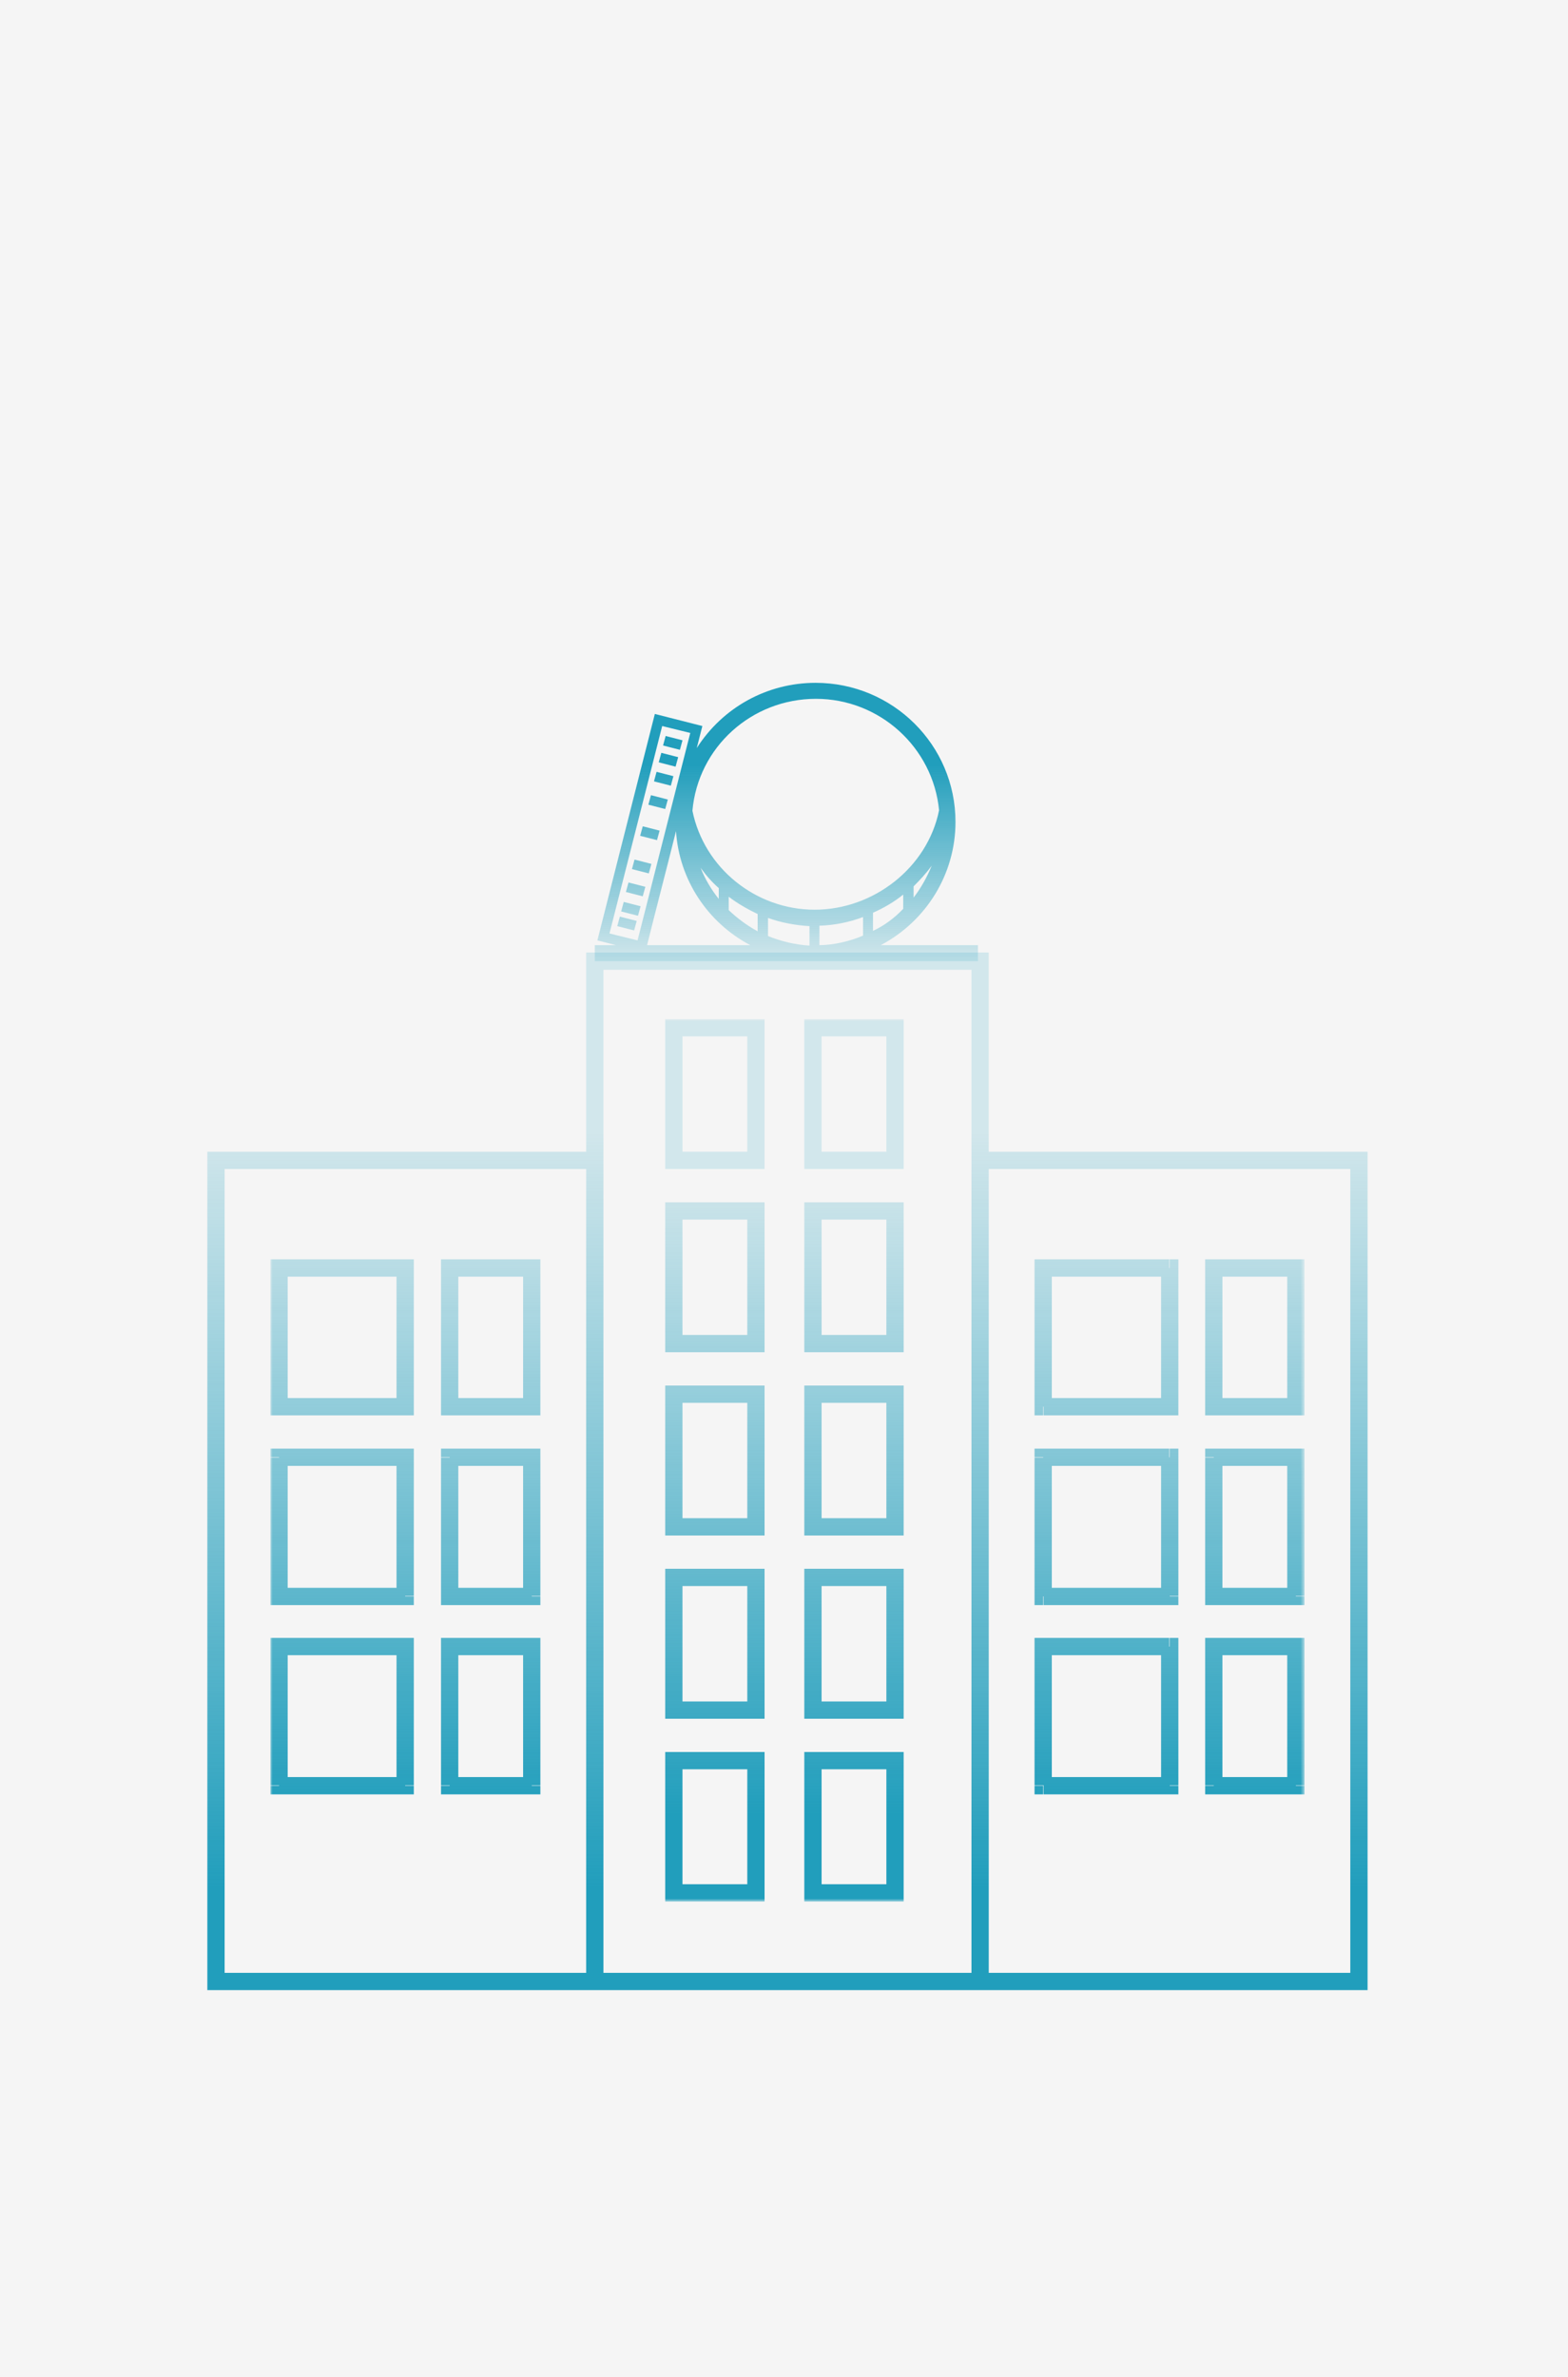 <?xml version="1.0" encoding="UTF-8"?> <!-- Generator: Adobe Illustrator 25.2.0, SVG Export Plug-In . SVG Version: 6.00 Build 0) --> <svg xmlns="http://www.w3.org/2000/svg" xmlns:xlink="http://www.w3.org/1999/xlink" id="Слой_1" x="0px" y="0px" viewBox="0 0 363 550" style="enable-background:new 0 0 363 550;" xml:space="preserve"> <style type="text/css"> .st0{fill:#F5F5F5;} .st1{fill:url(#SVGID_1_);} .st2{fill:#FFFFFF;filter:url(#Adobe_OpacityMaskFilter);} .st3{fill:#FFFFFF;} .st4{mask:url(#path-2-inside-1_1_);fill:url(#SVGID_2_);} .st5{fill:url(#SVGID_3_);} </style> <rect class="st0" width="363" height="550"></rect> <linearGradient id="SVGID_1_" gradientUnits="userSpaceOnUse" x1="182.299" y1="261.507" x2="182.299" y2="436.843"> <stop offset="5.208330e-03" style="stop-color:#219EBC;stop-opacity:0.17"></stop> <stop offset="1" style="stop-color:#219EBC"></stop> </linearGradient> <path class="st1" d="M316.6,266.5h-87.7l0-46.1h-93.2l0,46.1H48v194h268.6V266.5z M312.6,270.5v186h-83.7v-186H312.6z M224.9,456.5 h-85.2V224.4h85.2V456.5z M135.7,456.5H52v-186h83.7V456.5z"></path> <defs> <filter id="Adobe_OpacityMaskFilter" filterUnits="userSpaceOnUse" x="62.6" y="235.8" width="239.4" height="204.2"> <feColorMatrix type="matrix" values="1 0 0 0 0 0 1 0 0 0 0 0 1 0 0 0 0 0 1 0"></feColorMatrix> </filter> </defs> <mask maskUnits="userSpaceOnUse" x="62.6" y="235.8" width="239.4" height="204.2" id="path-2-inside-1_1_"> <path class="st2" d="M50,268.5h87.7v190H50V268.5z"></path> <path class="st3" d="M64.6,293.4h29.2v32.1H64.6V293.4z"></path> <path class="st3" d="M64.6,337.2h29.2v32.1H64.6V337.2z"></path> <path class="st3" d="M64.6,381h29.2v32.1H64.6V381z"></path> <path class="st3" d="M104.1,293.4h19v32.1h-19V293.4z"></path> <path class="st3" d="M104.1,337.2h19v32.1h-19V337.2z"></path> <path class="st3" d="M104.1,381h19v32.1h-19V381z"></path> <path class="st3" d="M226.9,268.5h87.7v190h-87.7V268.5z"></path> <path class="st3" d="M241.5,293.4h29.2v32.1h-29.2V293.4z"></path> <path class="st3" d="M241.5,337.2h29.2v32.1h-29.2V337.2z"></path> <path class="st3" d="M241.5,381h29.2v32.1h-29.2V381z"></path> <path class="st3" d="M281,293.4h19v32.1h-19V293.4z"></path> <path class="st3" d="M281,337.2h19v32.1h-19V337.2z"></path> <path class="st3" d="M281,381h19v32.1h-19V381z"></path> <path class="st3" d="M137.7,222.4h89.2v236.1h-89.2V222.4z"></path> <path class="st3" d="M188.2,237.8h19v30.7h-19V237.8z"></path> <path class="st3" d="M188.2,365h19v30.7h-19V365z"></path> <path class="st3" d="M188.2,280.2h19v30.7h-19V280.2z"></path> <path class="st3" d="M188.2,407.4h19V438h-19V407.4z"></path> <path class="st3" d="M188.2,322.6h19v30.7h-19V322.6z"></path> <path class="st3" d="M156,237.8h19v30.7h-19V237.8z"></path> <path class="st3" d="M156,365h19v30.7h-19V365z"></path> <path class="st3" d="M156,280.2h19v30.7h-19V280.2z"></path> <path class="st3" d="M156,407.4h19V438h-19V407.4z"></path> <path class="st3" d="M156,322.6h19v30.7h-19V322.6z"></path> </mask> <linearGradient id="SVGID_2_" gradientUnits="userSpaceOnUse" x1="182.298" y1="281.222" x2="182.298" y2="132.082" gradientTransform="matrix(1 0 0 -1 0 552)"> <stop offset="5.208330e-03" style="stop-color:#219EBC;stop-opacity:0.17"></stop> <stop offset="1" style="stop-color:#219EBC"></stop> </linearGradient> <path class="st4" d="M64.6,293.4v-2h-2v2H64.6z M93.8,293.4h2v-2h-2V293.4z M93.8,325.5v2h2v-2H93.8z M64.6,325.5h-2v2h2V325.5z M64.6,337.2v-2h-2v2H64.6z M93.8,337.2h2v-2h-2V337.2z M93.8,369.4v2h2v-2H93.8z M64.6,369.4h-2v2h2V369.4z M64.6,381v-2h-2v2H64.6 z M93.8,381h2v-2h-2V381z M93.8,413.2v2h2v-2H93.8z M64.6,413.2h-2v2h2V413.2z M104.1,293.4v-2h-2v2H104.1z M123.1,293.4h2v-2h-2 V293.4z M123.1,325.5v2h2v-2H123.1z M104.1,325.5h-2v2h2V325.5z M104.1,337.2v-2h-2v2H104.1z M123.1,337.2h2v-2h-2V337.2z M123.1,369.4v2h2v-2H123.1z M104.1,369.4h-2v2h2V369.4z M104.1,381v-2h-2v2H104.1z M123.1,381h2v-2h-2V381z M123.1,413.2v2h2v-2 H123.1z M104.1,413.2h-2v2h2V413.2z M241.5,293.4v-2h-2v2H241.5z M270.8,293.4h2v-2h-2V293.4z M270.8,325.5v2h2v-2H270.8z M241.5,325.5h-2v2h2V325.5z M241.5,337.2v-2h-2v2H241.5z M270.8,337.2h2v-2h-2V337.2z M270.8,369.4v2h2v-2H270.8z M241.5,369.4h-2 v2h2V369.4z M241.5,381v-2h-2v2H241.5z M270.8,381h2v-2h-2V381z M270.8,413.2v2h2v-2H270.8z M241.5,413.2h-2v2h2V413.2z M281,293.4 v-2h-2v2H281z M300,293.4h2v-2h-2V293.4z M300,325.5v2h2v-2H300z M281,325.5h-2v2h2V325.5z M281,337.2v-2h-2v2H281z M300,337.2h2v-2 h-2V337.2z M300,369.4v2h2v-2H300z M281,369.4h-2v2h2V369.4z M281,381v-2h-2v2H281z M300,381h2v-2h-2V381z M300,413.2v2h2v-2H300z M281,413.2h-2v2h2V413.2z M188.2,237.8v-2h-2v2H188.2z M207.2,237.8h2v-2h-2V237.8z M207.2,268.5v2h2v-2H207.2z M188.2,268.5h-2v2 h2V268.5z M188.2,365v-2h-2v2H188.2z M207.2,365h2v-2h-2V365z M207.2,395.7v2h2v-2H207.2z M188.2,395.7h-2v2h2V395.7z M188.2,280.2 v-2h-2v2H188.2z M207.2,280.2h2v-2h-2V280.2z M207.2,310.9v2h2v-2H207.2z M188.2,310.9h-2v2h2V310.9z M188.2,407.4v-2h-2v2H188.2z M207.2,407.4h2v-2h-2V407.4z M207.2,438v2h2v-2H207.2z M188.2,438h-2v2h2V438z M188.2,322.6v-2h-2v2H188.2z M207.2,322.6h2v-2h-2 V322.6z M207.2,353.3v2h2v-2H207.2z M188.2,353.3h-2v2h2V353.3z M156,237.8v-2h-2v2H156z M175,237.8h2v-2h-2V237.8z M175,268.5v2h2 v-2H175z M156,268.5h-2v2h2V268.5z M156,365v-2h-2v2H156z M175,365h2v-2h-2V365z M175,395.7v2h2v-2H175z M156,395.7h-2v2h2V395.7z M156,280.2v-2h-2v2H156z M175,280.2h2v-2h-2V280.2z M175,310.9v2h2v-2H175z M156,310.9h-2v2h2V310.9z M156,407.4v-2h-2v2H156z M175,407.4h2v-2h-2V407.4z M175,438v2h2v-2H175z M156,438h-2v2h2V438z M156,322.6v-2h-2v2H156z M175,322.6h2v-2h-2V322.6z M175,353.3v2h2v-2H175z M156,353.3h-2v2h2V353.3z M64.6,295.4h29.2v-4H64.6V295.4z M91.8,293.4v32.1h4v-32.1H91.8z M93.8,323.5 H64.6v4h29.2V323.5z M66.6,325.5v-32.1h-4v32.1H66.6z M64.6,339.2h29.2v-4H64.6V339.2z M91.8,337.2v32.1h4v-32.1H91.8z M93.8,367.4 H64.6v4h29.2V367.4z M66.6,369.4v-32.1h-4v32.1H66.6z M64.6,383h29.2v-4H64.6V383z M91.8,381v32.1h4V381H91.8z M93.8,411.2H64.6v4 h29.2V411.2z M66.6,413.2V381h-4v32.1H66.6z M104.1,295.4h19v-4h-19V295.4z M121.1,293.4v32.1h4v-32.1H121.1z M123.1,323.5h-19v4h19 V323.5z M106.1,325.5v-32.1h-4v32.1H106.1z M104.1,339.2h19v-4h-19V339.2z M121.1,337.2v32.1h4v-32.1H121.1z M123.1,367.4h-19v4h19 V367.4z M106.1,369.4v-32.1h-4v32.1H106.1z M104.1,383h19v-4h-19V383z M121.1,381v32.1h4V381H121.1z M123.1,411.2h-19v4h19V411.2z M106.1,413.2V381h-4v32.1H106.1z M241.5,295.4h29.2v-4h-29.2V295.4z M268.8,293.4v32.1h4v-32.1H268.8z M270.8,323.5h-29.2v4h29.2 V323.5z M243.5,325.5v-32.1h-4v32.1H243.5z M241.5,339.2h29.2v-4h-29.2V339.2z M268.8,337.2v32.1h4v-32.1H268.8z M270.8,367.4h-29.2 v4h29.2V367.4z M243.5,369.4v-32.1h-4v32.1H243.5z M241.5,383h29.2v-4h-29.2V383z M268.8,381v32.1h4V381H268.8z M270.8,411.2h-29.2 v4h29.2V411.2z M243.5,413.2V381h-4v32.1H243.5z M281,295.4h19v-4h-19V295.4z M298,293.4v32.1h4v-32.1H298z M300,323.5h-19v4h19 V323.5z M283,325.5v-32.1h-4v32.1H283z M281,339.2h19v-4h-19V339.2z M298,337.2v32.1h4v-32.1H298z M300,367.4h-19v4h19V367.4z M283,369.4v-32.1h-4v32.1H283z M281,383h19v-4h-19V383z M298,381v32.1h4V381H298z M300,411.2h-19v4h19V411.2z M283,413.2V381h-4 v32.1H283z M188.2,239.8h19v-4h-19V239.8z M205.2,237.8v30.7h4v-30.7H205.2z M207.2,266.5h-19v4h19V266.5z M190.2,268.5v-30.7h-4 v30.7H190.2z M188.2,367h19v-4h-19V367z M205.2,365v30.7h4V365H205.2z M207.2,393.7h-19v4h19V393.7z M190.2,395.7V365h-4v30.7H190.2 z M188.2,282.2h19v-4h-19V282.2z M205.2,280.2v30.7h4v-30.7H205.2z M207.2,308.9h-19v4h19V308.9z M190.2,310.9v-30.7h-4v30.7H190.2z M188.2,409.4h19v-4h-19V409.4z M205.2,407.4V438h4v-30.7H205.2z M207.2,436h-19v4h19V436z M190.2,438v-30.7h-4V438H190.2z M188.2,324.6h19v-4h-19V324.6z M205.2,322.6v30.7h4v-30.7H205.2z M207.2,351.3h-19v4h19V351.3z M190.2,353.3v-30.7h-4v30.7H190.2z M156,239.8h19v-4h-19V239.8z M173,237.8v30.7h4v-30.7H173z M175,266.5h-19v4h19V266.5z M158,268.5v-30.7h-4v30.7H158z M156,367h19 v-4h-19V367z M173,365v30.7h4V365H173z M175,393.7h-19v4h19V393.7z M158,395.7V365h-4v30.7H158z M156,282.2h19v-4h-19V282.2z M173,280.2v30.7h4v-30.7H173z M175,308.9h-19v4h19V308.9z M158,310.9v-30.7h-4v30.7H158z M156,409.4h19v-4h-19V409.4z M173,407.4 V438h4v-30.7H173z M175,436h-19v4h19V436z M158,438v-30.7h-4V438H158z M156,324.6h19v-4h-19V324.6z M173,322.6v30.7h4v-30.7H173z M175,351.3h-19v4h19V351.3z M158,353.3v-30.7h-4v30.7H158z"></path> <linearGradient id="SVGID_3_" gradientUnits="userSpaceOnUse" x1="182.03" y1="394" x2="182.03" y2="329.569" gradientTransform="matrix(1 0 0 -1 0 552)"> <stop offset="0.294" style="stop-color:#219EBC"></stop> <stop offset="1" style="stop-color:#219EBC;stop-opacity:0.16"></stop> </linearGradient> <path class="st5" d="M188.8,158c17.9,0,32.4,14.4,32.4,32.2c0,12-6.7,22.9-17.3,28.5h22.5v3.7c-29.6,0-59.1,0-88.7,0v-3.7h4.9 l-4.3-1.1l13.3-52.4l11,2.8l-1.3,5.1C167.3,163.7,177.6,158,188.8,158z M173.7,218.7c-9.9-5.2-16.5-15.2-17.2-26.4 c-2.2,8.8-4.5,17.6-6.7,26.4H173.7z M189.7,218.7c3.2,0,7.1-0.9,10.1-2.2v-4.3c-3.2,1.2-6.6,1.9-10.1,2V218.7z M143.5,212.1l3.9,1 l-0.6,2.2l-3.9-1L143.5,212.1z M144.4,208.7l3.9,1l-0.6,2.2l-3.9-1L144.4,208.7z M145.5,204.2l3.9,1l-0.6,2.2l-3.9-1L145.5,204.2z M146.9,198.9l3.9,1l-0.6,2.2l-3.9-1L146.9,198.9z M148.8,191.2l3.9,1l-0.6,2.2l-3.9-1L148.8,191.2z M150.7,184l3.9,1l-0.6,2.2 l-3.9-1L150.7,184z M152,178.6l3.9,1l-0.6,2.2l-3.9-1L152,178.6z M153.1,174.2l3.9,1l-0.6,2.2l-3.9-1L153.1,174.2z M154.1,170.3 l3.9,1l-0.6,2.2l-3.9-1L154.1,170.3z M153.3,168l-12.2,48l6.5,1.6l12.2-48L153.3,168z M211.5,205.1v2.6c1.7-2.2,3.1-4.7,4.2-7.4 C214.4,202.1,213,203.6,211.5,205.1z M209.1,210.3v-3.3c-2.1,1.7-4.5,3.1-7,4.2v4.2C204.7,214.2,207.1,212.4,209.1,210.3z M168.7,207.5v3.1c2,1.9,4.3,3.6,6.7,4.9v-4C173.1,210.4,170.8,209.1,168.7,207.5z M166.4,208v-2.5c-1.6-1.4-3-3-4.2-4.7 C163.2,203.4,164.7,205.9,166.4,208z M177.8,212.4v4.2c3,1.2,6.2,2,9.6,2.2v-4.5C184.1,214.1,180.8,213.5,177.8,212.4z M160.3,187.6 c2.7,13.3,14.7,22.9,28.3,22.9c13.6,0,26.1-9.7,28.8-23c-1.4-14.6-13.8-25.8-28.5-25.8C174,161.7,161.6,172.9,160.3,187.6z"></path> </svg> 